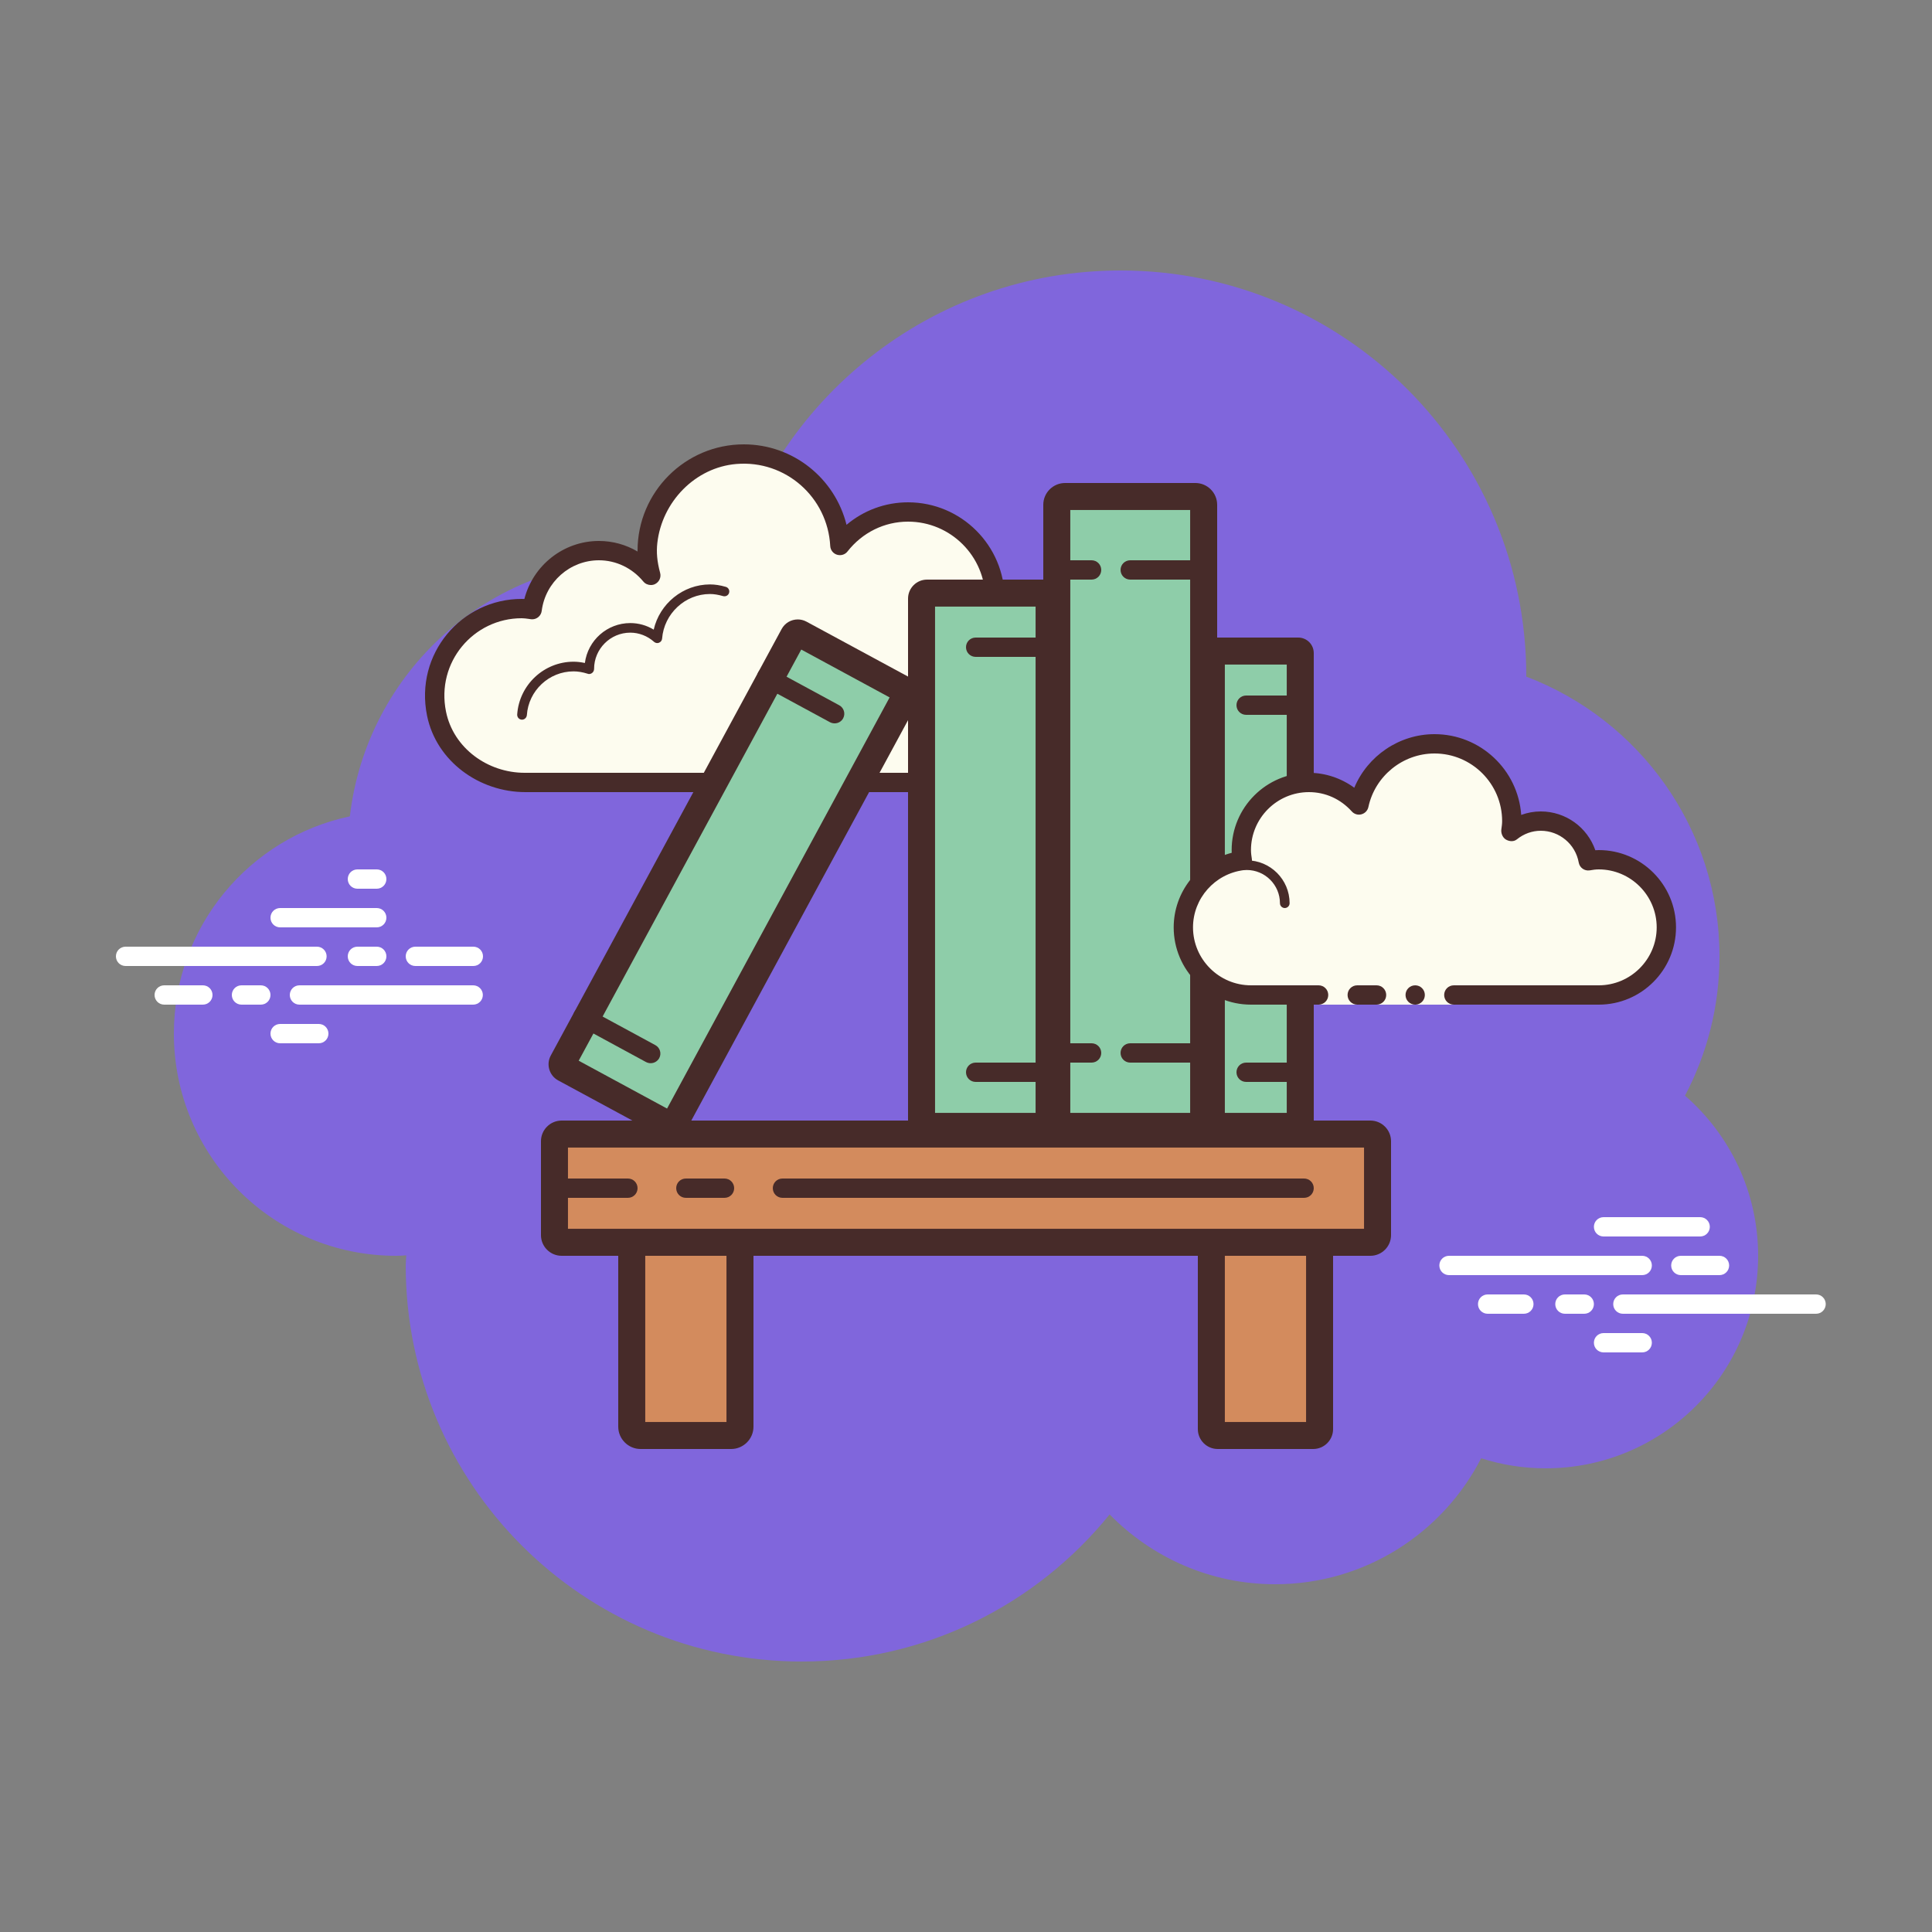 <?xml version="1.0" encoding="UTF-8"?>
<svg xmlns="http://www.w3.org/2000/svg" xmlns:xlink="http://www.w3.org/1999/xlink" width="100pt" height="100pt" viewBox="0 0 100 100" version="1.1">
<rect x="0" y="0" width="100" height="100" fill="#808080" stroke="none"/>
<g id="surface494510">
<path style=" stroke:none;fill-rule:nonzero;fill:rgb(50.196%,40%,86.275%);fill-opacity:1;" d="M 87.215 56.711 C 88.352 54.555 89 52.105 89 49.5 C 89 42.879 84.84 37.242 79 35.023 C 79 35.016 79 35.008 79 35 C 79 23.402 69.598 14 58 14 C 48.215 14 40.02 20.699 37.688 29.758 C 36.211 29.273 34.637 29 33 29 C 25.309 29 18.977 34.793 18.109 42.254 C 12.906 43.352 9 47.969 9 53.5 C 9 59.852 14.148 65 20.5 65 C 20.676 65 20.852 64.988 21.027 64.977 C 21.023 65.152 21 65.324 21 65.5 C 21 76.82 30.18 86 41.5 86 C 47.938 86 53.676 83.027 57.434 78.387 C 59.613 80.609 62.641 82 66 82 C 70.648 82 74.676 79.352 76.664 75.48 C 77.719 75.816 78.836 76 80 76 C 86.074 76 91 71.074 91 65 C 91 61.688 89.531 58.727 87.215 56.711 Z M 87.215 56.711 "/>
<path style=" stroke:none;fill-rule:nonzero;fill:rgb(100%,100%,100%);fill-opacity:1;" d="M 16.406 50 L 6.5 50 C 6.223 50 6 49.777 6 49.5 C 6 49.223 6.223 49 6.5 49 L 16.406 49 C 16.68 49 16.906 49.223 16.906 49.5 C 16.906 49.777 16.684 50 16.406 50 Z M 19.5 50 L 18.5 50 C 18.223 50 18 49.777 18 49.5 C 18 49.223 18.223 49 18.5 49 L 19.5 49 C 19.777 49 20 49.223 20 49.5 C 20 49.777 19.777 50 19.5 50 Z M 24.492 52 L 15.5 52 C 15.223 52 15 51.777 15 51.5 C 15 51.223 15.223 51 15.5 51 L 24.492 51 C 24.766 51 24.992 51.223 24.992 51.5 C 24.992 51.777 24.766 52 24.492 52 Z M 13.5 52 L 12.5 52 C 12.223 52 12 51.777 12 51.5 C 12 51.223 12.223 51 12.5 51 L 13.5 51 C 13.777 51 14 51.223 14 51.5 C 14 51.777 13.777 52 13.5 52 Z M 10.5 52 L 8.5 52 C 8.223 52 8 51.777 8 51.5 C 8 51.223 8.223 51 8.5 51 L 10.5 51 C 10.777 51 11 51.223 11 51.5 C 11 51.777 10.777 52 10.5 52 Z M 16.5 54 L 14.5 54 C 14.223 54 14 53.777 14 53.5 C 14 53.223 14.223 53 14.5 53 L 16.5 53 C 16.777 53 17 53.223 17 53.5 C 17 53.777 16.777 54 16.5 54 Z M 19.5 45 C 19.324 45 18.676 45 18.5 45 C 18.223 45 18 45.223 18 45.5 C 18 45.777 18.223 46 18.5 46 C 18.676 46 19.324 46 19.5 46 C 19.777 46 20 45.777 20 45.5 C 20 45.223 19.777 45 19.5 45 Z M 19.5 47 C 19.324 47 14.676 47 14.5 47 C 14.223 47 14 47.223 14 47.5 C 14 47.777 14.223 48 14.5 48 C 14.676 48 19.324 48 19.5 48 C 19.777 48 20 47.777 20 47.5 C 20 47.223 19.777 47 19.5 47 Z M 24.5 49 C 24.324 49 21.676 49 21.5 49 C 21.223 49 21 49.223 21 49.5 C 21 49.777 21.223 50 21.5 50 C 21.676 50 24.324 50 24.5 50 C 24.777 50 25 49.777 25 49.5 C 25 49.223 24.777 49 24.5 49 Z M 85 66 L 75 66 C 74.723 66 74.5 65.777 74.5 65.5 C 74.5 65.223 74.723 65 75 65 L 85 65 C 85.277 65 85.5 65.223 85.5 65.5 C 85.5 65.777 85.277 66 85 66 Z M 89 66 L 87 66 C 86.723 66 86.5 65.777 86.5 65.5 C 86.5 65.223 86.723 65 87 65 L 89 65 C 89.277 65 89.5 65.223 89.5 65.5 C 89.5 65.777 89.277 66 89 66 Z M 94 68 L 84 68 C 83.723 68 83.5 67.777 83.5 67.5 C 83.5 67.223 83.723 67 84 67 L 94 67 C 94.277 67 94.5 67.223 94.5 67.5 C 94.5 67.777 94.277 68 94 68 Z M 82 68 L 81 68 C 80.723 68 80.5 67.777 80.5 67.5 C 80.5 67.223 80.723 67 81 67 L 82 67 C 82.277 67 82.5 67.223 82.5 67.5 C 82.5 67.777 82.277 68 82 68 Z M 78.875 68 L 77 68 C 76.723 68 76.5 67.777 76.5 67.5 C 76.5 67.223 76.723 67 77 67 L 78.875 67 C 79.152 67 79.375 67.223 79.375 67.5 C 79.375 67.777 79.152 68 78.875 68 Z M 88 64 L 83 64 C 82.723 64 82.5 63.777 82.5 63.5 C 82.5 63.223 82.723 63 83 63 L 88 63 C 88.277 63 88.5 63.223 88.5 63.5 C 88.5 63.777 88.277 64 88 64 Z M 85 70 L 83 70 C 82.723 70 82.5 69.777 82.5 69.5 C 82.5 69.223 82.723 69 83 69 L 85 69 C 85.277 69 85.5 69.223 85.5 69.5 C 85.5 69.777 85.277 70 85 70 Z M 85 70 "/>
<path style=" stroke:none;fill-rule:nonzero;fill:rgb(99.216%,98.824%,93.725%);fill-opacity:1;" d="M 45 40 L 50.75 40 C 53.234 40.75 55.25 38.734 55.25 36.25 C 55.25 33.918 53.469 32.02 51.195 31.797 C 51.219 31.613 51.25 31.438 51.25 31.25 C 51.25 28.766 49.234 26.75 46.75 26.75 C 45.312 26.75 44.047 27.438 43.223 28.484 C 43.082 25.852 40.922 23.75 38.25 23.75 C 35.488 23.75 33.25 25.988 33.25 28.75 C 33.25 29.195 33.328 29.621 33.438 30.031 C 32.797 29.254 31.836 28.75 30.75 28.75 C 28.969 28.75 27.516 30.086 27.297 31.805 C 27.113 31.781 26.938 31.75 26.75 31.75 C 24.266 31.75 22.25 33.766 22.25 36.25 C 22.25 38.734 24.266 40.75 26.75 40 L 42 40 L 42 41 L 45 41 Z M 45 40 "/>
<path style=" stroke:none;fill-rule:nonzero;fill:rgb(27.843%,16.863%,16.078%);fill-opacity:1;" d="M 38.5 23 C 35.469 23 33 25.469 33 28.5 C 33 28.516 33 28.531 33 28.547 C 32.398 28.191 31.711 28 31 28 C 29.168 28 27.59 29.262 27.141 31.004 C 27.094 31.004 27.047 31 27 31 C 23.902 31 21.449 33.836 22.105 37.047 C 22.586 39.398 24.797 41 27.195 41 L 41.875 41 C 42.152 41 42.375 40.777 42.375 40.5 C 42.375 40.223 42.152 40 41.875 40 L 27.156 40 C 25.238 40 23.469 38.719 23.086 36.836 C 22.562 34.266 24.52 32 27 32 C 27.117 32 27.23 32.016 27.344 32.031 L 27.484 32.051 C 27.504 32.055 27.523 32.055 27.547 32.055 C 27.793 32.055 28.008 31.871 28.039 31.617 C 28.23 30.125 29.504 29 31 29 C 31.887 29 32.723 29.402 33.301 30.102 C 33.398 30.219 33.543 30.281 33.688 30.281 C 33.766 30.281 33.844 30.266 33.914 30.227 C 34.125 30.117 34.23 29.879 34.168 29.652 C 34.008 29.055 33.969 28.586 34.023 28.105 C 34.262 25.977 35.98 24.195 38.113 24.016 C 40.664 23.801 42.84 25.742 42.973 28.262 C 42.984 28.469 43.121 28.648 43.32 28.711 C 43.371 28.727 43.422 28.734 43.473 28.734 C 43.625 28.734 43.77 28.668 43.867 28.543 C 44.637 27.562 45.777 27 47 27 C 49.207 27 51 28.793 51 31 C 51 31.117 50.984 31.23 50.969 31.344 L 50.949 31.484 C 50.934 31.617 50.973 31.754 51.055 31.855 C 51.141 31.961 51.262 32.027 51.395 32.043 C 53.746 32.277 55.438 34.473 54.898 36.906 C 54.492 38.762 52.727 40 50.828 40 L 44.875 40 C 44.598 40 44.375 40.223 44.375 40.5 C 44.375 40.777 44.598 41 44.875 41 L 50.812 41 C 53.281 41 55.52 39.297 55.93 36.863 C 56.391 34.098 54.586 31.641 51.996 31.121 C 52 31.082 52 31.039 52 31 C 52 28.242 49.758 26 47 26 C 45.824 26 44.707 26.414 43.816 27.164 C 43.219 24.762 41.055 23 38.5 23 Z M 38.5 23 "/>
<path style=" stroke:none;fill-rule:nonzero;fill:rgb(27.843%,16.863%,16.078%);fill-opacity:1;" d="M 36.75 30.25 C 35.348 30.25 34.141 31.25 33.836 32.59 C 33.469 32.367 33.051 32.25 32.625 32.25 C 31.422 32.25 30.426 33.148 30.273 34.316 C 30.07 34.273 29.875 34.25 29.688 34.25 C 28.156 34.25 26.875 35.449 26.77 36.98 C 26.762 37.121 26.863 37.238 27 37.25 C 27.008 37.25 27.012 37.25 27.02 37.25 C 27.148 37.25 27.258 37.148 27.27 37.016 C 27.355 35.746 28.418 34.75 29.688 34.75 C 29.914 34.75 30.156 34.789 30.426 34.875 C 30.445 34.883 30.469 34.887 30.492 34.887 C 30.547 34.887 30.602 34.867 30.648 34.832 C 30.711 34.785 30.75 34.703 30.75 34.621 C 30.75 33.59 31.59 32.746 32.625 32.746 C 33.07 32.746 33.512 32.914 33.855 33.223 C 33.902 33.262 33.961 33.285 34.02 33.285 C 34.055 33.285 34.086 33.277 34.113 33.266 C 34.203 33.23 34.262 33.148 34.27 33.055 C 34.371 31.762 35.461 30.746 36.746 30.746 C 36.957 30.746 37.172 30.781 37.43 30.855 C 37.453 30.863 37.477 30.863 37.5 30.863 C 37.609 30.863 37.707 30.793 37.738 30.684 C 37.777 30.551 37.699 30.41 37.566 30.375 C 37.266 30.289 37.008 30.25 36.75 30.25 Z M 50.633 31.75 C 49.309 31.75 48.125 32.648 47.758 33.934 C 47.723 34.066 47.797 34.203 47.93 34.242 C 47.953 34.246 47.977 34.25 48 34.25 C 48.109 34.25 48.207 34.18 48.238 34.07 C 48.543 32.996 49.527 32.25 50.633 32.25 C 50.75 32.25 50.863 32.266 50.973 32.281 C 50.984 32.281 50.996 32.281 51.008 32.281 C 51.129 32.281 51.238 32.191 51.254 32.066 C 51.273 31.93 51.18 31.805 51.039 31.785 C 50.906 31.766 50.773 31.75 50.633 31.75 Z M 50.633 31.75 "/>
<path style=" stroke:none;fill-rule:nonzero;fill:rgb(82.745%,54.51%,36.471%);fill-opacity:1;" d="M 33.156 74.301 C 32.902 74.301 32.699 74.098 32.699 73.844 L 32.699 64.156 C 32.699 63.902 32.902 63.699 33.156 63.699 L 37.844 63.699 C 38.098 63.699 38.301 63.902 38.301 64.156 L 38.301 73.844 C 38.301 74.098 38.098 74.301 37.844 74.301 Z M 33.156 74.301 "/>
<path style=" stroke:none;fill-rule:nonzero;fill:rgb(27.843%,16.863%,16.078%);fill-opacity:1;" d="M 37.602 64.398 L 37.602 73.602 L 33.398 73.602 L 33.398 64.398 L 37.602 64.398 M 37.844 63 L 33.156 63 C 32.52 63 32 63.52 32 64.156 L 32 73.844 C 32 74.48 32.52 75 33.156 75 L 37.844 75 C 38.48 75 39 74.48 39 73.844 L 39 64.156 C 39 63.52 38.48 63 37.844 63 Z M 37.844 63 "/>
<path style=" stroke:none;fill-rule:nonzero;fill:rgb(82.745%,54.51%,36.471%);fill-opacity:1;" d="M 63.031 74.301 C 62.848 74.301 62.699 74.152 62.699 73.969 L 62.699 64.031 C 62.699 63.848 62.848 63.699 63.031 63.699 L 67.969 63.699 C 68.152 63.699 68.301 63.848 68.301 64.031 L 68.301 73.969 C 68.301 74.152 68.152 74.301 67.969 74.301 Z M 63.031 74.301 "/>
<path style=" stroke:none;fill-rule:nonzero;fill:rgb(27.843%,16.863%,16.078%);fill-opacity:1;" d="M 67.602 64.398 L 67.602 73.602 L 63.398 73.602 L 63.398 64.398 L 67.602 64.398 M 67.969 63 L 63.031 63 C 62.461 63 62 63.461 62 64.031 L 62 73.969 C 62 74.539 62.461 75 63.031 75 L 67.969 75 C 68.539 75 69 74.539 69 73.969 L 69 64.031 C 69 63.461 68.539 63 67.969 63 Z M 67.969 63 "/>
<path style=" stroke:none;fill-rule:nonzero;fill:rgb(55.686%,80.392%,66.275%);fill-opacity:1;" d="M 34.707 58.238 C 34.668 58.238 34.629 58.23 34.59 58.211 L 29.223 55.305 C 29.145 55.262 29.117 55.195 29.105 55.156 C 29.094 55.121 29.082 55.047 29.125 54.969 L 41.074 32.891 C 41.125 32.797 41.219 32.762 41.293 32.762 C 41.336 32.762 41.371 32.773 41.41 32.789 L 46.777 35.695 C 46.898 35.762 46.941 35.914 46.879 36.035 L 34.93 58.109 C 34.875 58.203 34.781 58.238 34.707 58.238 Z M 34.707 58.238 "/>
<path style=" stroke:none;fill-rule:nonzero;fill:rgb(27.843%,16.863%,16.078%);fill-opacity:1;" d="M 41.473 33.621 L 46.047 36.098 L 34.527 57.379 L 29.953 54.902 L 41.473 33.621 M 41.293 32.062 C 40.953 32.062 40.629 32.242 40.457 32.559 L 28.508 54.633 C 28.258 55.094 28.43 55.672 28.891 55.922 L 34.258 58.824 C 34.402 58.902 34.555 58.941 34.711 58.941 C 35.047 58.941 35.371 58.762 35.543 58.441 L 47.492 36.367 C 47.742 35.906 47.57 35.328 47.109 35.078 L 41.742 32.176 C 41.598 32.098 41.445 32.062 41.293 32.062 Z M 41.293 32.062 "/>
<path style=" stroke:none;fill-rule:nonzero;fill:rgb(55.686%,80.392%,66.275%);fill-opacity:1;" d="M 47.984 58.301 C 47.828 58.301 47.699 58.172 47.699 58.016 L 47.699 30.984 C 47.699 30.828 47.828 30.699 47.984 30.699 L 54.016 30.699 C 54.172 30.699 54.301 30.828 54.301 30.984 L 54.301 58.016 C 54.301 58.172 54.172 58.301 54.016 58.301 Z M 47.984 58.301 "/>
<path style=" stroke:none;fill-rule:nonzero;fill:rgb(27.843%,16.863%,16.078%);fill-opacity:1;" d="M 53.602 31.398 L 53.602 57.602 L 48.398 57.602 L 48.398 31.398 L 53.602 31.398 M 54.016 30 L 47.984 30 C 47.441 30 47 30.441 47 30.984 L 47 58.016 C 47 58.559 47.441 59 47.984 59 L 54.016 59 C 54.559 59 55 58.559 55 58.016 L 55 30.984 C 55 30.441 54.559 30 54.016 30 Z M 54.016 30 "/>
<path style=" stroke:none;fill-rule:nonzero;fill:rgb(55.686%,80.392%,66.275%);fill-opacity:1;" d="M 62.809 58.301 C 62.746 58.301 62.699 58.254 62.699 58.195 L 62.699 33.809 C 62.699 33.746 62.75 33.699 62.809 33.699 L 67.195 33.699 C 67.254 33.699 67.301 33.75 67.301 33.809 L 67.301 58.195 C 67.301 58.254 67.254 58.301 67.195 58.301 Z M 62.809 58.301 "/>
<path style=" stroke:none;fill-rule:nonzero;fill:rgb(27.843%,16.863%,16.078%);fill-opacity:1;" d="M 66.602 34.398 L 66.602 57.602 L 63.398 57.602 L 63.398 34.398 L 66.602 34.398 M 67.195 33 L 62.805 33 C 62.359 33 62 33.359 62 33.805 L 62 58.195 C 62 58.641 62.359 59 62.805 59 L 67.195 59 C 67.641 59 68 58.641 68 58.195 L 68 33.805 C 68 33.359 67.641 33 67.195 33 Z M 67.195 33 "/>
<path style=" stroke:none;fill-rule:nonzero;fill:rgb(55.686%,80.392%,66.275%);fill-opacity:1;" d="M 55.129 58.301 C 54.895 58.301 54.699 58.109 54.699 57.871 L 54.699 26.129 C 54.699 25.895 54.891 25.699 55.129 25.699 L 61.871 25.699 C 62.105 25.699 62.301 25.891 62.301 26.129 L 62.301 57.871 C 62.301 58.105 62.109 58.301 61.871 58.301 Z M 55.129 58.301 "/>
<path style=" stroke:none;fill-rule:nonzero;fill:rgb(27.843%,16.863%,16.078%);fill-opacity:1;" d="M 61.602 26.398 L 61.602 57.602 L 55.398 57.602 L 55.398 26.398 L 61.602 26.398 M 61.871 25 L 55.129 25 C 54.508 25 54 25.504 54 26.129 L 54 57.871 C 54 58.496 54.508 59 55.129 59 L 61.871 59 C 62.492 59 63 58.496 63 57.871 L 63 26.129 C 63 25.504 62.492 25 61.871 25 Z M 61.871 25 "/>
<path style=" stroke:none;fill-rule:nonzero;fill:rgb(82.745%,54.51%,36.471%);fill-opacity:1;" d="M 29.07 64.301 C 28.863 64.301 28.699 64.137 28.699 63.93 L 28.699 59.07 C 28.699 58.867 28.863 58.699 29.07 58.699 L 70.93 58.699 C 71.133 58.699 71.301 58.867 71.301 59.07 L 71.301 63.93 C 71.301 64.137 71.133 64.301 70.93 64.301 Z M 29.07 64.301 "/>
<path style=" stroke:none;fill-rule:nonzero;fill:rgb(27.843%,16.863%,16.078%);fill-opacity:1;" d="M 70.602 59.398 L 70.602 63.602 L 29.398 63.602 L 29.398 59.398 L 70.602 59.398 M 70.93 58 L 29.07 58 C 28.48 58 28 58.48 28 59.07 L 28 63.93 C 28 64.52 28.48 65 29.07 65 L 70.93 65 C 71.52 65 72 64.52 72 63.93 L 72 59.07 C 72 58.48 71.52 58 70.93 58 Z M 70.93 58 "/>
<path style=" stroke:none;fill-rule:nonzero;fill:rgb(27.843%,16.863%,16.078%);fill-opacity:1;" d="M 56.5 30 L 54.5 30 C 54.223 30 54 29.777 54 29.5 C 54 29.223 54.223 29 54.5 29 L 56.5 29 C 56.777 29 57 29.223 57 29.5 C 57 29.777 56.777 30 56.5 30 Z M 56.5 30 "/>
<path style=" stroke:none;fill-rule:nonzero;fill:rgb(27.843%,16.863%,16.078%);fill-opacity:1;" d="M 62.5 30 L 58.5 30 C 58.223 30 58 29.777 58 29.5 C 58 29.223 58.223 29 58.5 29 L 62.5 29 C 62.777 29 63 29.223 63 29.5 C 63 29.777 62.777 30 62.5 30 Z M 62.5 30 "/>
<path style=" stroke:none;fill-rule:nonzero;fill:rgb(27.843%,16.863%,16.078%);fill-opacity:1;" d="M 32.5 62 L 28.5 62 C 28.223 62 28 61.777 28 61.5 C 28 61.223 28.223 61 28.5 61 L 32.5 61 C 32.777 61 33 61.223 33 61.5 C 33 61.777 32.777 62 32.5 62 Z M 32.5 62 "/>
<path style=" stroke:none;fill-rule:nonzero;fill:rgb(27.843%,16.863%,16.078%);fill-opacity:1;" d="M 37.5 62 L 35.5 62 C 35.223 62 35 61.777 35 61.5 C 35 61.223 35.223 61 35.5 61 L 37.5 61 C 37.777 61 38 61.223 38 61.5 C 38 61.777 37.777 62 37.5 62 Z M 37.5 62 "/>
<path style=" stroke:none;fill-rule:nonzero;fill:rgb(27.843%,16.863%,16.078%);fill-opacity:1;" d="M 67.5 62 L 40.5 62 C 40.223 62 40 61.777 40 61.5 C 40 61.223 40.223 61 40.5 61 L 67.5 61 C 67.777 61 68 61.223 68 61.5 C 68 61.777 67.777 62 67.5 62 Z M 67.5 62 "/>
<path style=" stroke:none;fill-rule:nonzero;fill:rgb(27.843%,16.863%,16.078%);fill-opacity:1;" d="M 56.5 55 L 54.5 55 C 54.223 55 54 54.777 54 54.5 C 54 54.223 54.223 54 54.5 54 L 56.5 54 C 56.777 54 57 54.223 57 54.5 C 57 54.777 56.777 55 56.5 55 Z M 56.5 55 "/>
<path style=" stroke:none;fill-rule:nonzero;fill:rgb(27.843%,16.863%,16.078%);fill-opacity:1;" d="M 62.5 55 L 58.5 55 C 58.223 55 58 54.777 58 54.5 C 58 54.223 58.223 54 58.5 54 L 62.5 54 C 62.777 54 63 54.223 63 54.5 C 63 54.777 62.777 55 62.5 55 Z M 62.5 55 "/>
<path style=" stroke:none;fill-rule:nonzero;fill:rgb(27.843%,16.863%,16.078%);fill-opacity:1;" d="M 54.5 34 L 50.5 34 C 50.223 34 50 33.777 50 33.5 C 50 33.223 50.223 33 50.5 33 L 54.5 33 C 54.777 33 55 33.223 55 33.5 C 55 33.777 54.777 34 54.5 34 Z M 54.5 34 "/>
<path style=" stroke:none;fill-rule:nonzero;fill:rgb(27.843%,16.863%,16.078%);fill-opacity:1;" d="M 43.199 37.441 C 43.117 37.441 43.039 37.422 42.961 37.383 L 39.441 35.477 C 39.199 35.348 39.109 35.043 39.242 34.801 C 39.371 34.555 39.68 34.469 39.922 34.598 L 43.438 36.504 C 43.68 36.633 43.773 36.938 43.641 37.18 C 43.551 37.348 43.379 37.441 43.199 37.441 Z M 43.199 37.441 "/>
<path style=" stroke:none;fill-rule:nonzero;fill:rgb(27.843%,16.863%,16.078%);fill-opacity:1;" d="M 33.68 55.031 C 33.598 55.031 33.52 55.012 33.441 54.973 L 29.926 53.066 C 29.684 52.938 29.59 52.633 29.723 52.391 C 29.855 52.145 30.156 52.059 30.402 52.188 L 33.918 54.094 C 34.16 54.223 34.254 54.527 34.121 54.77 C 34.027 54.938 33.855 55.031 33.68 55.031 Z M 33.68 55.031 "/>
<path style=" stroke:none;fill-rule:nonzero;fill:rgb(27.843%,16.863%,16.078%);fill-opacity:1;" d="M 67.5 37 L 64.5 37 C 64.223 37 64 36.777 64 36.5 C 64 36.223 64.223 36 64.5 36 L 67.5 36 C 67.777 36 68 36.223 68 36.5 C 68 36.777 67.777 37 67.5 37 Z M 67.5 37 "/>
<path style=" stroke:none;fill-rule:nonzero;fill:rgb(27.843%,16.863%,16.078%);fill-opacity:1;" d="M 67.5 56 L 64.5 56 C 64.223 56 64 55.777 64 55.5 C 64 55.223 64.223 55 64.5 55 L 67.5 55 C 67.777 55 68 55.223 68 55.5 C 68 55.777 67.777 56 67.5 56 Z M 67.5 56 "/>
<path style=" stroke:none;fill-rule:nonzero;fill:rgb(27.843%,16.863%,16.078%);fill-opacity:1;" d="M 54.5 56 L 50.5 56 C 50.223 56 50 55.777 50 55.5 C 50 55.223 50.223 55 50.5 55 L 54.5 55 C 54.777 55 55 55.223 55 55.5 C 55 55.777 54.777 56 54.5 56 Z M 54.5 56 "/>
<path style=" stroke:none;fill-rule:nonzero;fill:rgb(99.216%,98.824%,93.725%);fill-opacity:1;" d="M 68.25 51.5 C 68.25 51.5 66.684 51.5 64.75 51.5 C 62.816 51.5 61.25 49.934 61.25 48 C 61.25 46.219 62.586 44.766 64.305 44.547 C 64.277 44.367 64.25 44.188 64.25 44 C 64.25 42.066 65.816 40.5 67.75 40.5 C 68.781 40.5 69.699 40.953 70.34 41.664 C 70.723 39.855 72.328 38.5 74.25 38.5 C 76.461 38.5 78.25 40.289 78.25 42.5 C 78.25 42.691 78.219 42.875 78.195 43.059 C 78.621 42.715 79.16 42.5 79.75 42.5 C 80.977 42.5 81.996 43.387 82.203 44.555 C 82.383 44.527 82.562 44.5 82.75 44.5 C 84.684 44.5 86.25 46.066 86.25 48 C 86.25 49.934 84.684 51.5 82.75 51.5 C 80.816 51.5 75.25 51.5 75.25 51.5 L 75.25 52 L 68.25 52 Z M 68.25 51.5 "/>
<path style=" stroke:none;fill-rule:nonzero;fill:rgb(27.843%,16.863%,16.078%);fill-opacity:1;" d="M 66.5 47 C 66.637 47 66.75 46.887 66.75 46.75 C 66.75 45.527 65.754 44.531 64.531 44.531 C 64.496 44.539 63.797 44.531 63.289 44.668 C 63.156 44.703 63.074 44.84 63.113 44.973 C 63.148 45.109 63.285 45.188 63.418 45.148 C 63.863 45.031 64.52 45.031 64.531 45.031 C 65.48 45.031 66.25 45.805 66.25 46.75 C 66.25 46.887 66.363 47 66.5 47 Z M 73.25 51 C 72.973 51 72.75 51.223 72.75 51.5 C 72.75 51.777 72.973 52 73.25 52 C 73.527 52 73.75 51.777 73.75 51.5 C 73.75 51.223 73.527 51 73.25 51 Z M 73.25 51 "/>
<path style=" stroke:none;fill-rule:nonzero;fill:rgb(27.843%,16.863%,16.078%);fill-opacity:1;" d="M 64.75 52 L 68.25 52 C 68.527 52 68.75 51.777 68.75 51.5 C 68.75 51.223 68.527 51 68.25 51 L 64.75 51 C 63.098 51 61.75 49.652 61.75 48 C 61.75 46.504 62.875 45.23 64.367 45.039 C 64.504 45.023 64.621 44.953 64.703 44.844 C 64.785 44.738 64.82 44.602 64.797 44.469 C 64.773 44.312 64.75 44.16 64.75 44 C 64.75 42.348 66.098 41 67.75 41 C 68.602 41 69.387 41.355 69.969 42 C 70.094 42.141 70.289 42.199 70.469 42.148 C 70.652 42.098 70.789 41.953 70.828 41.77 C 71.172 40.164 72.609 39 74.25 39 C 76.18 39 77.75 40.57 77.75 42.5 C 77.75 42.645 77.73 42.781 77.711 42.918 C 77.68 43.121 77.773 43.355 77.949 43.457 C 78.129 43.559 78.348 43.574 78.508 43.449 C 78.871 43.156 79.301 43 79.75 43 C 80.715 43 81.543 43.691 81.715 44.645 C 81.762 44.91 82.008 45.09 82.281 45.051 C 82.438 45.023 82.59 45 82.75 45 C 84.402 45 85.75 46.348 85.75 48 C 85.75 49.652 84.402 51 82.75 51 L 75.25 51 C 74.973 51 74.75 51.223 74.75 51.5 C 74.75 51.777 74.973 52 75.25 52 L 82.75 52 C 84.957 52 86.75 50.207 86.75 48 C 86.75 45.793 84.957 44 82.75 44 C 82.691 44 82.633 44.004 82.574 44.008 C 82.16 42.82 81.039 42 79.75 42 C 79.402 42 79.062 42.062 78.738 42.18 C 78.574 39.848 76.625 38 74.25 38 C 72.418 38 70.785 39.129 70.098 40.773 C 69.418 40.277 68.594 40 67.75 40 C 65.543 40 63.75 41.793 63.75 44 C 63.75 44.047 63.75 44.094 63.754 44.141 C 62.012 44.59 60.75 46.168 60.75 48 C 60.75 50.207 62.543 52 64.75 52 Z M 64.75 52 "/>
<path style=" stroke:none;fill-rule:nonzero;fill:rgb(27.843%,16.863%,16.078%);fill-opacity:1;" d="M 70.25 51 C 70.41 51 71.09 51 71.25 51 C 71.527 51 71.75 51.223 71.75 51.5 C 71.75 51.777 71.527 52 71.25 52 C 71.09 52 70.41 52 70.25 52 C 69.973 52 69.75 51.777 69.75 51.5 C 69.75 51.223 69.973 51 70.25 51 Z M 70.25 51 "/>
</g>
</svg>
